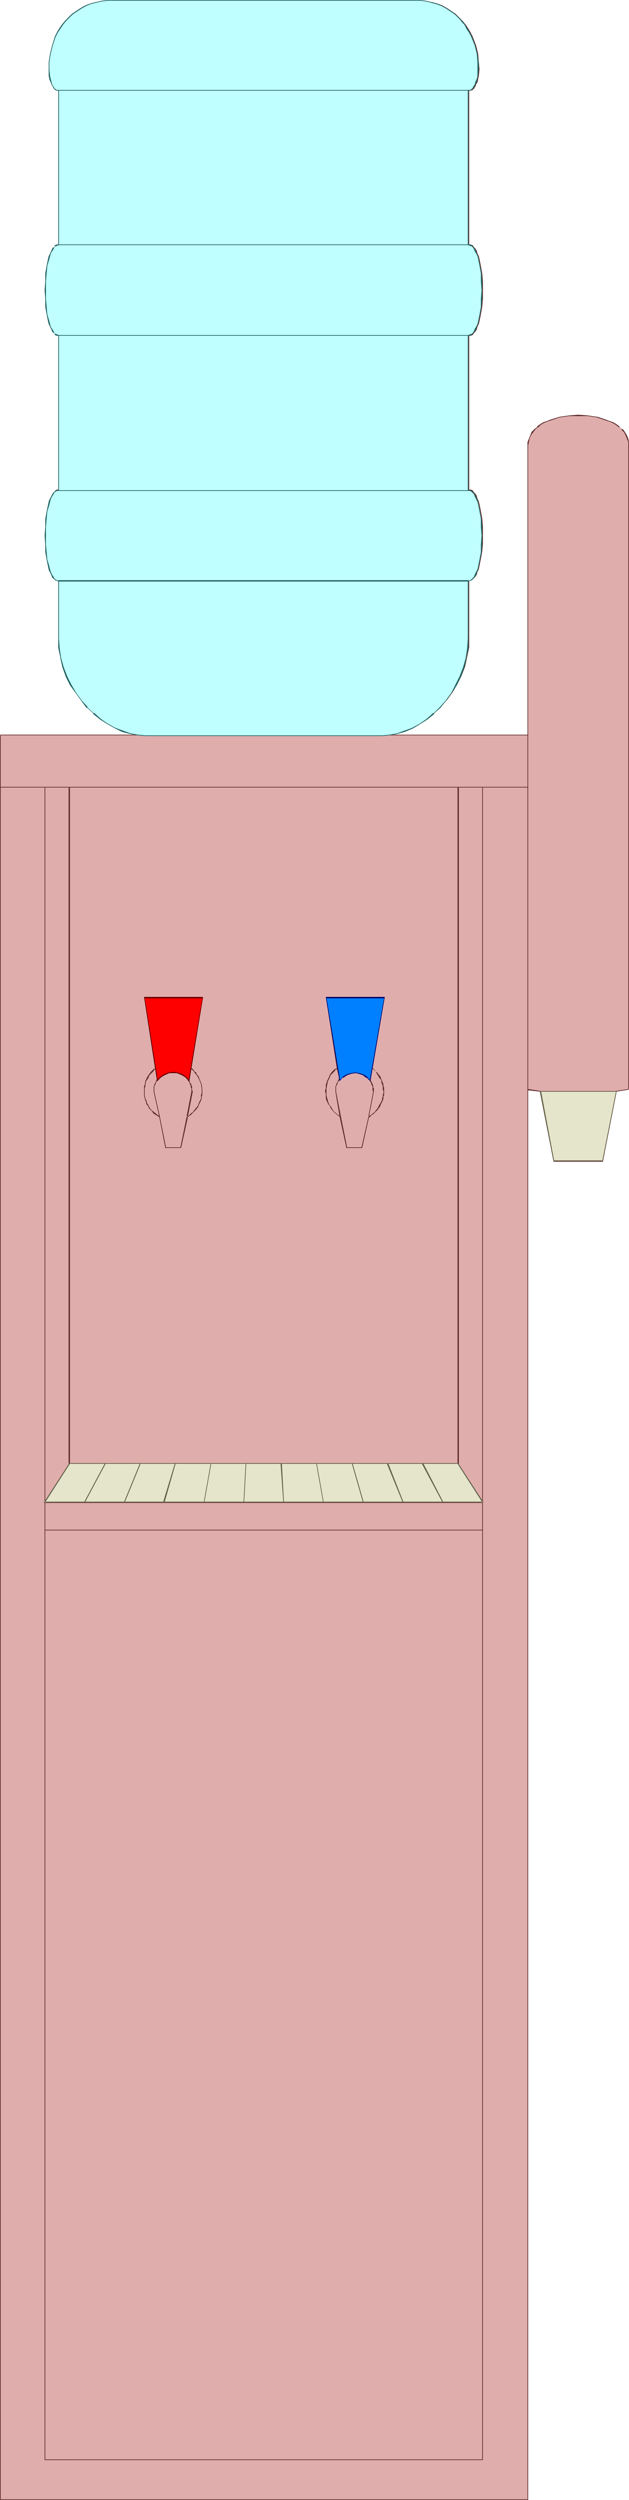 <?xml version="1.0" encoding="UTF-8" standalone="no"?>
<svg
   version="1.0"
   width="39.189mm"
   height="155.668mm"
   id="svg73"
   sodipodi:docname="Water Cooler 4.wmf"
   xmlns:inkscape="http://www.inkscape.org/namespaces/inkscape"
   xmlns:sodipodi="http://sodipodi.sourceforge.net/DTD/sodipodi-0.dtd"
   xmlns="http://www.w3.org/2000/svg"
   xmlns:svg="http://www.w3.org/2000/svg">
  <sodipodi:namedview
     id="namedview73"
     pagecolor="#ffffff"
     bordercolor="#000000"
     borderopacity="0.25"
     inkscape:showpageshadow="2"
     inkscape:pageopacity="0.0"
     inkscape:pagecheckerboard="0"
     inkscape:deskcolor="#d1d1d1"
     inkscape:document-units="mm" />
  <defs
     id="defs1">
    <pattern
       id="WMFhbasepattern"
       patternUnits="userSpaceOnUse"
       width="6"
       height="6"
       x="0"
       y="0" />
  </defs>
  <path
     style="fill:#e0adad;fill-opacity:1;fill-rule:evenodd;stroke:none"
     d="M 0,588.192 V 172.903 h 34.243 -1.777 l -1.777,-0.485 -1.777,-0.485 -1.777,-0.808 -1.777,-0.97 -1.777,-1.131 -1.615,-1.293 -1.454,-1.454 -1.454,-1.616 -1.292,-1.778 -1.131,-1.939 -0.969,-1.939 -0.808,-2.101 -0.646,-2.262 -0.323,-2.262 -0.162,-2.262 v -13.574 h -0.323 l -0.323,-0.162 -0.323,-0.323 -0.323,-0.485 -0.162,-0.485 -0.323,-0.485 -0.485,-1.454 -0.323,-1.616 -0.162,-1.778 -0.162,-1.778 v -2.101 -1.939 l 0.162,-1.939 0.162,-1.778 0.323,-1.616 0.485,-1.293 0.323,-0.646 0.162,-0.485 0.323,-0.323 0.323,-0.323 0.323,-0.162 h 0.323 V 78.856 H 13.406 L 13.083,78.695 12.76,78.372 12.437,78.049 12.276,77.564 11.953,76.917 11.791,76.271 11.468,75.625 11.145,74.009 10.983,72.231 10.822,70.292 v -1.939 -2.101 l 0.162,-1.939 0.162,-1.778 0.323,-1.616 0.323,-0.646 0.162,-0.646 0.323,-0.646 0.162,-0.485 0.323,-0.323 0.323,-0.323 0.323,-0.162 h 0.323 V 21.33 L 13.406,21.168 13.083,21.007 12.76,20.684 12.599,20.36 12.276,19.876 12.114,19.229 11.953,18.583 11.791,17.937 11.63,16.321 V 14.543 L 11.953,12.604 12.437,10.665 13.083,8.564 13.568,7.595 14.214,6.787 14.86,5.817 15.506,5.009 16.314,4.201 17.121,3.393 18.09,2.585 19.06,1.939 20.19,1.454 21.321,0.97 22.613,0.485 24.067,0.162 25.52,0 h 1.615 69.939 1.615 l 1.454,0.162 1.454,0.323 1.292,0.485 1.292,0.485 1.131,0.485 0.969,0.646 0.808,0.808 0.969,0.808 0.808,0.808 0.646,0.808 0.646,0.97 0.485,0.808 0.485,0.97 0.808,2.101 0.485,1.939 0.323,1.939 v 1.778 l -0.162,1.616 -0.162,0.646 -0.162,0.646 -0.162,0.646 -0.323,0.485 -0.323,0.323 -0.323,0.323 -0.323,0.162 -0.323,0.162 v 36.358 h 0.323 l 0.323,0.162 0.323,0.323 0.323,0.323 0.323,0.485 0.323,0.646 0.162,0.646 0.162,0.646 0.485,1.616 0.162,1.778 0.162,1.939 v 2.101 1.939 l -0.162,1.939 -0.162,1.778 -0.485,1.616 -0.162,0.646 -0.162,0.646 -0.323,0.646 -0.323,0.485 -0.323,0.323 -0.323,0.323 -0.323,0.162 h -0.323 v 36.52 h 0.323 l 0.323,0.162 0.323,0.323 0.323,0.323 0.323,0.485 0.323,0.646 0.162,0.646 0.162,0.646 0.485,1.616 0.162,1.778 0.162,1.939 v 1.939 2.101 l -0.162,1.778 -0.162,1.778 -0.485,1.616 -0.162,0.808 -0.162,0.646 -0.323,0.485 -0.323,0.485 -0.323,0.485 -0.323,0.323 -0.323,0.162 h -0.323 v 13.574 l -0.162,2.262 -0.323,2.262 -0.646,2.262 -0.808,2.101 -0.969,1.939 -1.131,1.939 -1.292,1.778 -1.454,1.616 -1.454,1.454 -1.615,1.293 -1.777,1.131 -1.777,0.97 -1.777,0.808 -1.777,0.485 -1.777,0.485 h -1.777 34.404 v -68.03 -0.808 l 0.162,-0.808 0.323,-0.808 0.485,-0.646 0.485,-0.646 0.646,-0.646 0.808,-0.485 0.808,-0.485 0.808,-0.485 0.969,-0.323 1.938,-0.485 2.261,-0.323 2.1,-0.162 2.261,0.162 2.1,0.323 2.1,0.485 0.808,0.323 0.969,0.485 0.808,0.485 0.646,0.485 0.646,0.646 0.485,0.646 0.485,0.646 0.323,0.808 0.162,0.808 0.162,0.808 V 256.445 l -3.069,0.485 -3.23,16.482 H 130.51 l -3.23,-16.482 -2.907,-0.485 v 331.747 z"
     id="path1" />
  <path
     style="fill:#602d2d;fill-opacity:1;fill-rule:evenodd;stroke:none"
     d="M 0,588.192 H 0.162 V 172.903 L 0,173.064 h 34.243 v -0.162 l -1.777,-0.162 -1.777,-0.323 v 0 l -1.777,-0.646 -1.777,-0.808 -1.777,-0.97 -1.615,-1.131 -1.615,-1.293 v 0 l -1.615,-1.293 h 0.162 l -1.454,-1.778 -1.292,-1.778 -1.131,-1.778 -0.969,-2.101 -0.808,-2.101 -0.646,-2.101 v 0 l -0.323,-2.262 -0.162,-2.262 v -13.574 l -0.485,-0.162 v 0 l -0.323,-0.162 v 0 l -0.323,-0.323 h 0.162 l -0.323,-0.323 -0.323,-0.485 -0.162,-0.646 -0.485,-1.293 v 0 l -0.323,-1.616 -0.162,-1.778 -0.162,-1.778 -0.162,-2.101 0.162,-1.939 0.162,-1.939 0.162,-1.778 0.323,-1.616 v 0.162 l 0.485,-1.454 0.162,-0.485 0.323,-0.485 0.323,-0.485 h -0.162 l 0.323,-0.323 v 0.162 l 0.323,-0.162 v 0 l 0.485,-0.162 V 78.856 l -0.485,-0.162 v 0 l -0.323,-0.162 v 0.162 l -0.323,-0.323 h 0.162 l -0.323,-0.485 -0.323,-0.485 -0.162,-0.485 -0.323,-0.646 -0.162,-0.646 v 0 l -0.323,-1.616 -0.162,-1.778 -0.162,-1.939 -0.162,-1.939 0.162,-2.101 0.162,-1.939 0.162,-1.778 0.323,-1.616 v 0 l 0.162,-0.646 0.323,-0.646 0.162,-0.485 0.323,-0.485 0.323,-0.485 h -0.162 l 0.323,-0.323 v 0.162 l 0.323,-0.162 v 0 l 0.485,-0.162 V 21.168 h -0.485 v 0 l -0.323,-0.162 v 0 l -0.323,-0.323 h 0.162 l -0.323,-0.323 -0.162,-0.485 -0.323,-0.646 v 0 l -0.162,-0.646 -0.162,-0.646 v -1.616 -1.778 l 0.323,-1.939 0.485,-1.939 v 0 l 0.646,-1.939 0.485,-0.97 0.485,-0.97 0.646,-0.97 0.808,-0.808 h -0.162 l 0.808,-0.808 0.808,-0.808 v 0 L 18.09,2.747 19.221,2.101 20.19,1.454 21.482,0.97 22.775,0.646 h -0.162 l 1.454,-0.323 1.454,-0.162 h 1.615 69.939 1.615 l 1.454,0.162 1.454,0.323 v 0 l 1.292,0.323 1.131,0.485 1.131,0.646 1.131,0.646 0.808,0.646 v 0 l 0.808,0.808 0.808,0.808 v 0 l 0.646,0.808 0.646,0.97 0.646,0.97 0.485,0.97 0.646,1.939 v 0 l 0.485,1.939 0.323,1.939 v 1.778 1.616 l -0.162,0.646 v 0 l -0.323,0.646 -0.162,0.646 -0.323,0.485 -0.162,0.323 v 0 l -0.323,0.323 v 0 l -0.323,0.162 v 0 h -0.485 v 36.52 l 0.485,0.162 v 0 l 0.323,0.162 V 57.85 l 0.323,0.323 v 0 l 0.323,0.485 0.162,0.485 0.323,0.485 0.323,0.646 v 0 l 0.162,0.646 0.323,1.616 0.323,1.778 v 1.939 l 0.162,2.101 -0.162,1.939 v 1.939 l -0.323,1.778 -0.323,1.616 -0.162,0.646 v 0 l -0.323,0.646 -0.323,0.485 -0.162,0.485 -0.323,0.485 v 0 l -0.323,0.323 v -0.162 l -0.323,0.162 v 0 l -0.485,0.162 v 36.52 l 0.485,0.162 v 0 l 0.323,0.162 v -0.162 l 0.323,0.323 v 0 l 0.323,0.485 0.162,0.485 0.323,0.485 0.323,0.646 v 0 l 0.162,0.646 0.323,1.616 0.323,1.778 v 1.939 l 0.162,1.939 -0.162,2.101 v 1.778 l -0.323,1.778 -0.323,1.616 -0.162,0.808 v -0.162 l -0.323,0.646 -0.323,0.646 -0.162,0.485 -0.323,0.323 v 0 l -0.323,0.323 v 0 l -0.323,0.162 v 0 l -0.485,0.162 v 13.574 l -0.162,2.262 -0.323,2.262 v 0 l -0.646,2.101 -0.808,2.101 -0.969,2.101 -1.131,1.778 -1.292,1.778 -1.292,1.778 v 0 l -1.615,1.293 v 0 l -1.615,1.293 -1.615,1.131 -1.777,0.97 -1.777,0.808 -1.777,0.646 v 0 l -1.777,0.323 -1.777,0.162 v 0.162 h 34.404 v -68.191 l 0.162,-0.808 v 0 l 0.162,-0.808 0.323,-0.808 0.485,-0.646 0.485,-0.646 v 0 l 0.646,-0.646 v 0.162 l 0.646,-0.646 -0.162,-0.162 -0.646,0.485 v 0.162 l -0.646,0.485 v 0 l -0.646,0.646 -0.323,0.808 -0.323,0.808 -0.323,0.808 v 0.808 68.03 h 0.162 -34.404 v 0.162 l 1.777,-0.162 1.777,-0.323 v 0 l 1.938,-0.485 1.777,-0.808 1.777,-0.97 1.615,-1.131 1.615,-1.454 v 0 l 1.615,-1.454 v 0 l 1.454,-1.616 1.292,-1.778 1.131,-1.939 0.969,-1.939 0.808,-2.101 0.485,-2.262 v 0 l 0.485,-2.262 v -2.262 -13.574 0.162 l 0.323,-0.162 0.485,-0.162 0.323,-0.323 v 0 l 0.323,-0.323 0.323,-0.485 0.162,-0.646 0.323,-0.646 v 0 l 0.162,-0.808 0.323,-1.616 0.323,-1.778 0.162,-1.778 v -2.101 -1.939 l -0.162,-1.939 -0.323,-1.778 -0.323,-1.616 -0.162,-0.646 v 0 l -0.323,-0.646 -0.162,-0.646 -0.323,-0.485 -0.323,-0.323 v 0 l -0.323,-0.485 -0.485,-0.162 h -0.323 v 0.162 -36.52 0.162 h 0.323 l 0.485,-0.162 0.323,-0.485 v 0 l 0.323,-0.323 0.323,-0.485 0.162,-0.646 0.323,-0.646 v 0 l 0.162,-0.646 0.323,-1.616 0.323,-1.778 0.162,-1.939 v -1.939 -2.101 l -0.162,-1.939 -0.323,-1.778 -0.323,-1.616 -0.162,-0.646 v 0 l -0.323,-0.646 -0.162,-0.646 -0.323,-0.485 -0.323,-0.323 v 0 l -0.323,-0.485 -0.485,-0.162 h -0.323 v 0.162 -36.358 0 h 0.323 l 0.485,-0.162 0.323,-0.323 v 0 l 0.323,-0.485 0.162,-0.485 0.323,-0.485 0.162,-0.646 v -0.162 l 0.162,-0.646 0.162,-1.616 -0.162,-1.778 -0.162,-1.939 -0.485,-1.939 v 0 L 111.289,8.564 110.804,7.595 110.32,6.787 109.673,5.817 108.866,4.848 v 0 l -0.808,-0.808 -0.808,-0.808 v 0 L 106.281,2.585 105.312,1.939 104.182,1.293 102.89,0.808 101.597,0.485 v 0 L 100.144,0.162 98.69,0 h -1.615 -69.939 -1.615 l -1.454,0.162 -1.454,0.323 v 0 L 21.321,0.808 20.19,1.293 19.06,1.939 18.09,2.585 17.121,3.232 v 0 l -0.969,0.808 -0.646,0.808 h -0.162 l -0.646,0.97 -0.646,0.97 -0.485,0.808 -0.485,0.97 -0.808,2.101 v 0 l -0.485,1.939 -0.162,1.939 -0.162,1.778 0.162,1.616 0.162,0.646 0.162,0.646 v 0.162 l 0.162,0.485 0.323,0.485 0.323,0.485 v 0 l 0.323,0.323 0.323,0.162 h 0.323 v 0 36.358 -0.162 h -0.323 l -0.323,0.162 -0.323,0.485 v 0 l -0.323,0.323 -0.323,0.485 -0.323,0.646 -0.162,0.646 -0.162,0.646 v 0 l -0.323,1.616 -0.323,1.778 -0.162,1.939 v 2.101 1.939 l 0.162,1.939 0.323,1.778 0.323,1.616 v 0 l 0.162,0.646 0.162,0.646 0.323,0.646 0.323,0.485 0.323,0.323 v 0 l 0.323,0.485 0.323,0.162 h 0.323 v -0.162 36.52 -0.162 h -0.323 l -0.323,0.162 -0.323,0.485 v 0 l -0.323,0.323 -0.323,0.485 -0.323,0.646 -0.323,1.293 v 0 l -0.323,1.616 -0.323,1.778 -0.162,1.939 v 1.939 2.101 l 0.162,1.778 0.323,1.778 0.323,1.616 v 0.162 l 0.323,1.293 0.323,0.646 0.323,0.485 0.323,0.323 v 0 l 0.323,0.323 0.323,0.162 0.323,0.162 v -0.162 13.574 2.262 l 0.485,2.262 v 0 l 0.485,2.262 0.808,2.101 0.969,1.939 1.292,1.939 1.292,1.778 1.292,1.616 h 0.162 l 1.454,1.454 v 0 l 1.615,1.454 1.777,1.131 1.777,0.97 1.615,0.808 1.938,0.485 v 0 l 1.777,0.323 1.777,0.162 V 172.903 H 0 v 415.451 z"
     id="path2" />
  <path
     style="fill:#602d2d;fill-opacity:1;fill-rule:evenodd;stroke:none"
     d="m 127.279,100.025 0.808,-0.485 0.808,-0.323 0.969,-0.323 1.938,-0.646 v 0 l 2.261,-0.323 h 2.1 2.261 l 2.1,0.323 v 0 l 1.938,0.646 0.969,0.323 0.808,0.323 0.808,0.485 0.808,0.646 v -0.162 l 0.646,0.646 h -0.162 l 0.646,0.646 0.323,0.646 0.323,0.808 0.323,0.808 v 0 0.808 151.572 l 0.162,-0.162 -3.069,0.485 -3.23,16.644 v -0.162 H 130.51 v 0.162 l -3.23,-16.644 -3.069,-0.485 V 588.192 H 124.372 0 v 0.162 h 124.372 v -331.908 0.162 l 2.907,0.323 h -0.162 l 3.23,16.482 h 11.63 l 3.23,-16.482 h -0.162 l 3.069,-0.485 v -151.572 -0.808 l -0.162,-0.808 -0.323,-0.808 -0.485,-0.808 -0.485,-0.646 h -0.162 l -0.646,-0.485 v -0.162 l -0.646,-0.485 -0.808,-0.485 -0.969,-0.323 -0.808,-0.323 -1.938,-0.646 h -0.162 l -2.1,-0.323 -2.261,-0.162 -2.1,0.162 -2.261,0.323 v 0 l -2.1,0.646 -0.808,0.323 -0.969,0.323 -0.808,0.485 z"
     id="path3" />
  <path
     style="fill:#602d2d;fill-opacity:1;fill-rule:evenodd;stroke:none"
     d="M 10.66,578.819 V 185.345 h -0.162 v 393.474 z"
     id="path4" />
  <path
     style="fill:#602d2d;fill-opacity:1;fill-rule:evenodd;stroke:none"
     d="m 0,185.345 h 124.372 v -0.162 H 0 Z"
     id="path5" />
  <path
     style="fill:#602d2d;fill-opacity:1;fill-rule:evenodd;stroke:none"
     d="m 124.21,172.903 v 83.543 h 0.162 v -83.543 z"
     id="path6" />
  <path
     style="fill:#602d2d;fill-opacity:1;fill-rule:evenodd;stroke:none"
     d="m 127.279,256.93 h 17.767 v -0.162 h -17.767 z"
     id="path7" />
  <path
     style="fill:#602d2d;fill-opacity:1;fill-rule:evenodd;stroke:none"
     d="m 113.55,185.345 v 393.474 h 0.162 -103.213 v 0.162 H 113.712 V 185.345 Z"
     id="path8" />
  <path
     style="fill:#602d2d;fill-opacity:1;fill-rule:evenodd;stroke:none"
     d="M 10.499,360.187 H 113.712 v -0.162 H 10.499 Z"
     id="path9" />
  <path
     style="fill:#602d2d;fill-opacity:1;fill-rule:evenodd;stroke:none"
     d="M 113.712,353.561 H 10.499 l 0.162,0.162 5.815,-9.211 h -0.162 91.583 -0.162 l 5.815,9.211 0.162,-0.162 -5.815,-9.211 H 16.314 l -5.976,9.372 h 103.374 z"
     id="path10" />
  <path
     style="fill:#602d2d;fill-opacity:1;fill-rule:evenodd;stroke:none"
     d="M 16.475,344.512 V 185.345 h -0.323 v 159.167 z"
     id="path11" />
  <path
     style="fill:#602d2d;fill-opacity:1;fill-rule:evenodd;stroke:none"
     d="m 107.735,185.345 v 159.167 h 0.323 V 185.345 Z"
     id="path12" />
  <path
     style="fill:#602d2d;fill-opacity:1;fill-rule:evenodd;stroke:none"
     d="m 20.029,353.723 4.846,-9.211 -0.162,-0.162 -4.846,9.211 z"
     id="path13" />
  <path
     style="fill:#602d2d;fill-opacity:1;fill-rule:evenodd;stroke:none"
     d="m 29.397,353.723 3.715,-9.211 -0.162,-0.162 -3.715,9.211 z"
     id="path14" />
  <path
     style="fill:#602d2d;fill-opacity:1;fill-rule:evenodd;stroke:none"
     d="m 38.927,353.723 2.423,-9.211 -0.162,-0.162 -2.584,9.211 z"
     id="path15" />
  <path
     style="fill:#602d2d;fill-opacity:1;fill-rule:evenodd;stroke:none"
     d="m 48.295,353.561 1.454,-9.049 h -0.162 l -1.454,9.049 z"
     id="path16" />
  <path
     style="fill:#602d2d;fill-opacity:1;fill-rule:evenodd;stroke:none"
     d="m 57.502,353.561 0.485,-9.049 h -0.162 l -0.485,9.049 z"
     id="path17" />
  <path
     style="fill:#602d2d;fill-opacity:1;fill-rule:evenodd;stroke:none"
     d="m 66.87,353.561 -0.485,-9.049 h -0.323 l 0.646,9.049 z"
     id="path18" />
  <path
     style="fill:#602d2d;fill-opacity:1;fill-rule:evenodd;stroke:none"
     d="m 76.238,353.561 -1.615,-9.049 h -0.162 l 1.615,9.049 z"
     id="path19" />
  <path
     style="fill:#602d2d;fill-opacity:1;fill-rule:evenodd;stroke:none"
     d="m 85.607,353.561 -2.584,-9.211 -0.162,0.162 2.584,9.211 z"
     id="path20" />
  <path
     style="fill:#602d2d;fill-opacity:1;fill-rule:evenodd;stroke:none"
     d="m 94.975,353.561 -3.553,-9.211 -0.323,0.162 3.715,9.211 z"
     id="path21" />
  <path
     style="fill:#602d2d;fill-opacity:1;fill-rule:evenodd;stroke:none"
     d="m 104.343,353.561 -4.684,-9.211 -0.323,0.162 4.846,9.211 z"
     id="path22" />
  <path
     style="fill:#602d2d;fill-opacity:1;fill-rule:evenodd;stroke:none"
     d="m 36.827,251.436 -2.746,-16.644 v 0.162 H 47.649 l -0.162,-0.162 -2.746,16.644 h 0.162 L 47.649,234.63 H 33.92 l 2.584,16.805 z"
     id="path23" />
  <path
     style="fill:#602d2d;fill-opacity:1;fill-rule:evenodd;stroke:none"
     d="m 44.742,251.436 0.323,0.162 0.323,0.323 0.323,0.323 0.162,0.323 0.323,0.323 0.323,0.485 0.162,0.323 0.162,0.323 0.162,0.323 0.162,0.485 0.162,0.323 0.162,1.293 v 0.323 0.485 l -0.162,0.485 v 0.323 0.485 l -0.162,0.323 -0.162,0.323 -0.162,0.323 -0.162,0.485 -0.162,0.323 -0.646,0.808 -0.162,0.162 -0.323,0.485 -0.323,0.162 -0.323,0.323 -0.323,0.323 -0.323,0.323 v 0 0.162 0 l 0.323,-0.323 0.485,-0.323 0.323,-0.323 0.323,-0.323 0.323,-0.323 0.323,-0.323 0.485,-0.646 0.162,-0.485 0.162,-0.323 0.162,-0.323 0.162,-0.323 0.162,-0.485 v -0.485 L 47.649,257.738 v -0.485 -0.485 -0.323 l -0.162,-1.293 -0.162,-0.323 -0.162,-0.485 -0.162,-0.323 -0.162,-0.485 -0.162,-0.323 -0.323,-0.323 -0.162,-0.485 -0.323,-0.162 -0.323,-0.485 -0.323,-0.323 -0.323,-0.162 z"
     id="path24" />
  <path
     style="fill:#602d2d;fill-opacity:1;fill-rule:evenodd;stroke:none"
     d="m 43.934,262.909 -1.454,7.11 v 0 h -3.553 0.162 l -1.454,-7.272 h -0.162 l 1.454,7.433 h 3.715 l 1.615,-7.272 z"
     id="path25" />
  <path
     style="fill:#602d2d;fill-opacity:1;fill-rule:evenodd;stroke:none"
     d="m 37.635,262.747 -0.485,-0.323 -0.808,-0.646 -0.646,-0.485 -0.485,-0.646 -0.162,-0.323 -0.162,-0.323 -0.323,-0.485 v -0.323 l -0.162,-0.323 -0.162,-0.323 -0.162,-0.808 v -0.808 -0.323 -0.485 l 0.162,-0.485 v -0.323 l 0.162,-0.808 0.162,-0.323 0.323,-0.323 0.162,-0.485 0.162,-0.323 0.646,-0.646 0.323,-0.323 0.162,-0.323 0.485,-0.162 -0.162,-0.162 -0.485,0.162 -0.323,0.323 -0.323,0.323 -0.485,0.646 -0.323,0.485 -0.162,0.323 -0.162,0.323 -0.162,0.323 -0.162,0.97 -0.162,0.323 v 0.485 0.485 0.323 0.808 l 0.162,0.808 0.162,0.485 0.162,0.323 v 0.323 l 0.162,0.323 0.323,0.323 0.162,0.485 0.646,0.646 0.485,0.646 0.808,0.485 0.485,0.323 z"
     id="path26" />
  <path
     style="fill:#602d2d;fill-opacity:1;fill-rule:evenodd;stroke:none"
     d="m 36.342,256.93 v -0.808 -0.162 -0.323 l 0.162,-0.162 v -0.162 l 0.162,-0.162 v -0.323 l 0.162,-0.162 0.162,-0.323 0.162,-0.162 0.162,-0.162 v -0.162 l 0.162,-0.162 0.162,-0.162 0.162,-0.162 h 0.162 l 0.162,-0.162 0.485,-0.162 0.162,-0.162 h 0.162 l 0.162,-0.162 h 0.323 l 0.162,-0.162 h 0.162 0.162 0.808 v -0.323 h -0.808 l -0.162,0.162 h -0.323 -0.162 l -0.162,0.162 H 38.927 l -0.323,0.162 h -0.162 l -0.485,0.323 h -0.162 v 0.162 l -0.323,0.162 v 0.162 l -0.162,0.162 -0.323,0.162 v 0.162 l -0.162,0.162 -0.162,0.485 -0.162,0.162 v 0.162 l -0.162,0.162 v 0.323 l -0.162,0.162 v 0.323 0.162 0.808 z"
     id="path27" />
  <path
     style="fill:#602d2d;fill-opacity:1;fill-rule:evenodd;stroke:none"
     d="m 40.704,252.567 h 0.646 0.162 0.162 l 0.162,0.162 h 0.323 l 0.162,0.162 h 0.162 l 0.323,0.162 h 0.162 l 0.162,0.162 0.323,0.162 0.162,0.162 0.323,0.323 0.162,0.162 0.162,0.323 0.323,0.323 v 0.162 l 0.162,0.323 v 0.162 l 0.162,0.162 v 0.162 0.323 l 0.162,0.162 v 0.485 0.323 0 h 0.323 v -0.162 L 45.226,256.607 v -0.485 -0.162 -0.323 l -0.162,-0.162 v -0.323 l -0.162,-0.162 -0.162,-0.162 v -0.162 l -0.162,-0.485 -0.323,-0.323 -0.162,-0.162 -0.323,-0.323 -0.162,-0.162 -0.323,-0.162 -0.323,-0.162 -0.162,-0.162 h -0.162 l -0.162,-0.162 h -0.162 l -0.323,-0.162 h -0.323 -0.162 l -0.162,-0.162 h -0.646 z"
     id="path28" />
  <path
     style="fill:#602d2d;fill-opacity:1;fill-rule:evenodd;stroke:none"
     d="m 45.065,256.93 -1.131,5.817 h 0.323 l 1.131,-5.817 z"
     id="path29" />
  <path
     style="fill:#602d2d;fill-opacity:1;fill-rule:evenodd;stroke:none"
     d="m 37.635,262.747 -1.292,-5.817 h -0.162 l 1.292,5.817 z"
     id="path30" />
  <path
     style="fill:#602d2d;fill-opacity:1;fill-rule:evenodd;stroke:none"
     d="m 37.312,254.183 -0.485,-2.747 H 36.504 l 0.646,2.747 z"
     id="path31" />
  <path
     style="fill:#602d2d;fill-opacity:1;fill-rule:evenodd;stroke:none"
     d="m 44.419,254.183 0.485,-2.747 h -0.162 l -0.485,2.747 z"
     id="path32" />
  <path
     style="fill:#602d2d;fill-opacity:1;fill-rule:evenodd;stroke:none"
     d="m 79.469,251.436 -2.584,-16.644 -0.162,0.162 h 13.729 l -0.162,-0.162 -2.907,16.644 h 0.323 L 90.452,234.63 H 76.723 l 2.584,16.805 z"
     id="path33" />
  <path
     style="fill:#602d2d;fill-opacity:1;fill-rule:evenodd;stroke:none"
     d="m 87.545,251.436 0.323,0.162 0.323,0.323 0.323,0.323 0.162,0.323 0.162,0.323 0.323,0.485 0.162,0.323 0.323,0.323 0.162,0.323 v 0.485 l 0.162,0.323 0.162,0.485 v 0.323 0.485 l 0.162,0.323 v 0.485 l -0.162,0.485 v 0.323 l -0.162,0.485 v 0.323 l -0.323,0.646 -0.323,0.485 -0.162,0.323 -0.162,0.323 -0.323,0.485 -0.162,0.162 -0.323,0.485 -0.323,0.162 -0.323,0.323 -0.485,0.323 -0.323,0.323 v 0 l 0.162,0.162 v 0 l 0.323,-0.323 0.323,-0.323 0.485,-0.323 0.323,-0.323 0.323,-0.323 0.323,-0.323 0.162,-0.323 0.323,-0.323 0.162,-0.485 0.162,-0.323 0.323,-0.646 0.162,-0.485 v -0.485 l 0.162,-0.323 v -0.485 -0.485 -0.323 -0.485 l -0.162,-0.323 v -0.485 l -0.162,-0.323 -0.162,-0.485 -0.162,-0.323 -0.162,-0.485 -0.162,-0.323 -0.323,-0.323 -0.323,-0.485 -0.323,-0.162 -0.323,-0.485 -0.323,-0.323 -0.323,-0.162 z"
     id="path34" />
  <path
     style="fill:#602d2d;fill-opacity:1;fill-rule:evenodd;stroke:none"
     d="m 86.737,262.909 -1.615,7.11 h 0.162 -3.553 v 0 l -1.454,-7.272 h -0.323 l 1.615,7.433 h 3.715 l 1.615,-7.272 z"
     id="path35" />
  <path
     style="fill:#602d2d;fill-opacity:1;fill-rule:evenodd;stroke:none"
     d="m 80.115,262.747 -0.485,-0.323 -0.969,-0.808 -0.646,-0.97 -0.162,-0.323 -0.323,-0.323 -0.162,-0.485 -0.162,-0.323 v -0.323 l -0.162,-0.323 -0.162,-0.808 v -0.323 -0.485 -0.323 -0.485 l 0.162,-0.808 0.162,-0.808 0.162,-0.323 0.162,-0.323 0.323,-0.808 0.646,-0.646 0.323,-0.323 0.162,-0.323 0.485,-0.162 -0.162,-0.162 -0.485,0.162 -0.323,0.323 -0.323,0.323 -0.485,0.646 -0.323,0.808 -0.162,0.323 -0.162,0.323 -0.323,0.97 v 0.808 l -0.162,0.485 v 0.323 l 0.162,0.485 v 0.323 0.808 l 0.162,0.485 0.162,0.323 0.162,0.323 0.162,0.323 0.323,0.323 0.162,0.485 0.808,0.97 0.969,0.808 0.485,0.323 z"
     id="path36" />
  <path
     style="fill:#602d2d;fill-opacity:1;fill-rule:evenodd;stroke:none"
     d="m 80.276,262.747 -1.131,-5.817 h -0.162 l 0.969,5.817 z"
     id="path37" />
  <path
     style="fill:#602d2d;fill-opacity:1;fill-rule:evenodd;stroke:none"
     d="m 79.146,256.93 v -0.808 -0.162 -0.323 l 0.162,-0.162 v -0.162 l 0.162,-0.162 v -0.323 l 0.162,-0.162 0.162,-0.323 0.162,-0.162 0.162,-0.162 v -0.162 l 0.162,-0.162 0.162,-0.162 0.162,-0.162 h 0.162 l 0.162,-0.162 0.485,-0.162 0.162,-0.162 h 0.162 l 0.162,-0.162 h 0.323 l 0.162,-0.162 h 0.162 0.162 0.808 v -0.323 h -0.808 l -0.162,0.162 h -0.323 -0.162 l -0.162,0.162 h -0.162 l -0.323,0.162 h -0.162 l -0.485,0.323 h -0.162 v 0.162 l -0.323,0.162 v 0.162 l -0.162,0.162 -0.323,0.162 v 0.162 l -0.162,0.162 -0.162,0.485 -0.162,0.162 v 0.162 l -0.162,0.162 v 0.323 l -0.162,0.162 v 0.323 0.162 0.808 z"
     id="path38" />
  <path
     style="fill:#602d2d;fill-opacity:1;fill-rule:evenodd;stroke:none"
     d="m 83.507,252.567 h 0.646 0.162 0.162 l 0.162,0.162 h 0.323 l 0.162,0.162 h 0.162 l 0.162,0.162 h 0.162 l 0.323,0.162 0.323,0.162 0.162,0.162 0.162,0.323 0.162,0.162 0.323,0.323 0.162,0.323 0.162,0.162 v 0.323 l 0.162,0.162 v 0.162 l 0.162,0.162 v 0.323 0.162 0.485 l 0.162,0.323 v 0 h 0.162 v -0.162 -0.162 -0.485 l -0.162,-0.162 v -0.323 -0.162 l -0.162,-0.323 v -0.162 l -0.162,-0.162 v -0.162 l -0.323,-0.485 -0.162,-0.323 -0.162,-0.162 -0.323,-0.323 -0.323,-0.162 -0.323,-0.162 -0.162,-0.162 -0.162,-0.162 h -0.162 l -0.162,-0.162 h -0.162 l -0.323,-0.162 h -0.162 -0.323 l -0.162,-0.162 h -0.646 z"
     id="path39" />
  <path
     style="fill:#602d2d;fill-opacity:1;fill-rule:evenodd;stroke:none"
     d="m 87.868,256.93 -1.131,5.817 h 0.162 l 1.131,-5.817 z"
     id="path40" />
  <path
     style="fill:#602d2d;fill-opacity:1;fill-rule:evenodd;stroke:none"
     d="m 79.307,251.436 0.646,2.747 h 0.162 l -0.646,-2.747 z"
     id="path41" />
  <path
     style="fill:#602d2d;fill-opacity:1;fill-rule:evenodd;stroke:none"
     d="m 87.383,251.436 -0.323,2.747 h 0.162 l 0.485,-2.747 z"
     id="path42" />
  <path
     style="fill:#602d2d;fill-opacity:1;fill-rule:evenodd;stroke:none"
     d="M 34.243,173.064 H 89.968 V 172.903 H 34.243 Z"
     id="path43" />
  <path
     style="fill:#602d2d;fill-opacity:1;fill-rule:evenodd;stroke:none"
     d="M 110.481,136.383 H 13.729 v 0.323 h 96.752 z"
     id="path44" />
  <path
     style="fill:#602d2d;fill-opacity:1;fill-rule:evenodd;stroke:none"
     d="m 13.729,115.376 h 96.752 v -0.162 H 13.729 Z"
     id="path45" />
  <path
     style="fill:#602d2d;fill-opacity:1;fill-rule:evenodd;stroke:none"
     d="M 110.481,78.856 H 13.729 v 0.162 h 96.752 z"
     id="path46" />
  <path
     style="fill:#602d2d;fill-opacity:1;fill-rule:evenodd;stroke:none"
     d="M 13.729,57.688 H 110.481 V 57.526 H 13.729 Z"
     id="path47" />
  <path
     style="fill:#602d2d;fill-opacity:1;fill-rule:evenodd;stroke:none"
     d="M 110.481,21.168 H 13.729 v 0.162 h 96.752 z"
     id="path48" />
  <path
     style="fill:#bfffff;fill-opacity:1;fill-rule:evenodd;stroke:none"
     d="m 34.243,173.064 h -1.777 l -1.777,-0.485 -1.777,-0.485 -1.777,-0.808 -1.777,-0.97 -1.777,-1.131 -1.615,-1.293 -1.454,-1.454 -1.454,-1.616 -1.292,-1.778 -1.131,-1.939 -0.969,-1.939 -0.808,-2.101 -0.646,-2.262 -0.323,-2.262 -0.162,-2.262 v -13.574 h -0.323 l -0.323,-0.162 -0.323,-0.323 -0.323,-0.485 -0.323,-0.485 -0.162,-0.485 -0.323,-0.646 -0.162,-0.808 -0.323,-1.616 -0.323,-1.778 -0.162,-1.778 v -2.101 -1.939 l 0.162,-1.939 0.323,-1.778 0.323,-1.616 0.162,-0.646 0.323,-0.646 0.162,-0.646 0.323,-0.485 0.323,-0.323 0.323,-0.323 0.323,-0.162 0.323,-0.162 V 78.856 H 13.406 L 13.083,78.695 12.76,78.372 12.437,78.049 12.114,77.564 11.953,76.917 11.63,76.271 11.468,75.625 11.145,74.009 10.822,72.231 10.66,70.292 v -1.939 -2.101 l 0.162,-1.939 0.323,-1.778 0.323,-1.616 0.162,-0.646 0.323,-0.646 0.162,-0.646 0.323,-0.485 0.323,-0.323 0.323,-0.323 0.323,-0.162 h 0.323 V 21.33 l -0.323,-0.162 -0.323,-0.162 -0.323,-0.323 -0.323,-0.323 -0.162,-0.485 -0.323,-0.646 -0.162,-0.646 -0.162,-0.646 -0.162,-1.616 0.162,-1.778 0.162,-1.939 0.485,-1.939 0.808,-2.101 0.485,-0.97 0.485,-0.808 0.646,-0.97 0.646,-0.808 0.808,-0.808 0.969,-0.808 0.808,-0.808 L 19.06,1.939 20.029,1.454 21.321,0.97 22.613,0.485 24.067,0.162 25.52,0 h 1.615 69.939 1.615 l 1.454,0.162 1.454,0.323 1.292,0.485 1.131,0.485 1.131,0.485 0.969,0.646 0.969,0.808 0.808,0.808 0.808,0.808 0.646,0.808 0.646,0.97 0.646,0.808 0.485,0.97 0.646,2.101 0.485,1.939 0.323,1.939 v 1.778 l -0.162,1.616 -0.162,0.646 -0.162,0.646 -0.162,0.646 -0.323,0.485 -0.323,0.323 -0.323,0.323 -0.323,0.162 -0.323,0.162 v 36.358 h 0.323 l 0.323,0.162 0.323,0.323 0.323,0.323 0.323,0.485 0.323,0.646 0.162,0.646 0.162,0.646 0.485,1.616 0.162,1.778 0.162,1.939 v 2.101 1.939 l -0.162,1.939 -0.162,1.778 -0.485,1.616 -0.162,0.646 -0.162,0.646 -0.323,0.646 -0.323,0.485 -0.323,0.323 -0.323,0.323 -0.323,0.162 h -0.323 v 36.52 l 0.323,0.162 0.323,0.162 0.323,0.323 0.323,0.323 0.323,0.485 0.323,0.646 0.162,0.646 0.162,0.646 0.485,1.616 0.162,1.778 0.162,1.939 v 1.939 2.101 l -0.162,1.778 -0.162,1.778 -0.485,1.616 -0.162,0.808 -0.162,0.646 -0.323,0.485 -0.323,0.485 -0.323,0.485 -0.323,0.323 -0.323,0.162 h -0.323 v 13.574 l -0.162,2.262 -0.323,2.262 -0.646,2.262 -0.808,2.101 -0.969,1.939 -1.131,1.939 -1.292,1.778 -1.292,1.616 -1.615,1.454 -1.615,1.293 -1.615,1.131 -1.777,0.97 -1.777,0.808 -1.777,0.485 -1.777,0.485 h -1.777 z"
     id="path49" />
  <path
     style="fill:#266666;fill-opacity:1;fill-rule:evenodd;stroke:none"
     d="m 34.243,173.064 -1.777,-0.162 -1.777,-0.323 v 0 l -1.777,-0.646 -1.777,-0.646 -1.777,-0.97 -1.615,-1.131 -1.615,-1.454 v 0.162 l -1.615,-1.454 h 0.162 l -1.454,-1.616 -1.292,-1.778 -1.131,-1.939 -0.969,-1.939 -0.808,-2.101 -0.646,-2.262 v 0 l -0.323,-2.262 -0.162,-2.262 v -13.574 l -0.485,-0.162 v 0 l -0.323,-0.162 v 0 l -0.323,-0.323 v 0 l -0.162,-0.323 -0.323,-0.485 -0.323,-0.646 -0.162,-0.646 v 0.162 l -0.162,-0.808 -0.485,-1.616 -0.162,-1.778 -0.162,-1.778 v -2.101 -1.939 l 0.162,-1.939 0.162,-1.778 0.485,-1.616 0.162,-0.646 v 0 l 0.162,-0.646 0.323,-0.646 0.323,-0.485 0.162,-0.323 v 0 l 0.323,-0.323 v 0 l 0.323,-0.162 v 0 h 0.485 V 78.856 l -0.485,-0.162 v 0 l -0.323,-0.162 v 0.162 l -0.323,-0.323 v 0 l -0.162,-0.485 -0.323,-0.485 -0.323,-0.485 -0.162,-0.646 v 0 L 11.63,75.625 11.145,74.009 10.983,72.231 10.822,70.292 v -1.939 -2.101 l 0.162,-1.939 0.162,-1.778 0.485,-1.616 0.162,-0.646 v 0 l 0.162,-0.646 0.323,-0.485 0.323,-0.485 0.162,-0.485 v 0 l 0.323,-0.323 v 0.162 l 0.323,-0.162 v 0 l 0.485,-0.162 V 21.168 h -0.485 v 0 l -0.323,-0.162 v 0 l -0.323,-0.323 v 0 l -0.162,-0.323 -0.323,-0.485 -0.162,-0.646 -0.162,-0.646 v 0 l -0.162,-0.646 -0.162,-1.616 v -1.778 l 0.323,-1.939 0.485,-1.939 v 0 L 13.083,8.726 13.568,7.756 14.214,6.787 14.86,5.817 15.506,5.009 v 0 l 0.808,-0.808 0.808,-0.808 v 0 L 18.09,2.747 19.06,2.101 20.19,1.454 21.321,0.97 22.613,0.646 v 0 l 1.454,-0.323 1.454,-0.162 h 1.615 69.939 1.615 l 1.454,0.162 1.454,0.323 h -0.162 l 1.292,0.323 1.292,0.485 1.131,0.646 0.969,0.646 0.969,0.646 v 0 l 0.808,0.808 0.808,0.808 h -0.162 l 0.808,0.808 0.485,0.97 0.646,0.97 0.485,0.97 0.808,1.939 v 0 l 0.485,1.939 0.162,1.939 v 1.778 1.616 l -0.162,0.646 v 0 l -0.323,0.646 -0.162,0.646 -0.323,0.485 -0.162,0.323 v 0 l -0.323,0.323 v 0 l -0.323,0.162 v 0 h -0.485 v 36.52 l 0.485,0.162 v 0 l 0.323,0.162 V 57.85 l 0.323,0.323 v 0 l 0.323,0.485 0.162,0.485 0.323,0.485 0.323,0.646 v 0 l 0.162,0.646 0.323,1.616 0.323,1.778 v 1.939 l 0.162,2.101 -0.162,1.939 v 1.939 l -0.323,1.778 -0.323,1.616 -0.162,0.646 v 0 l -0.323,0.646 -0.323,0.485 -0.162,0.485 -0.323,0.485 v 0 l -0.323,0.323 v -0.162 l -0.323,0.162 v 0 l -0.485,0.162 v 36.681 h 0.485 v 0 l 0.323,0.162 v 0 l 0.323,0.323 v 0 l 0.323,0.323 0.162,0.485 0.323,0.646 0.323,0.646 v 0 l 0.162,0.646 0.323,1.616 0.323,1.778 v 1.939 l 0.162,1.939 -0.162,2.101 v 1.778 l -0.323,1.778 -0.323,1.616 -0.162,0.808 v -0.162 l -0.323,0.646 -0.323,0.646 -0.162,0.485 -0.323,0.323 v 0 l -0.323,0.323 v 0 l -0.323,0.162 v 0 l -0.485,0.162 v 13.574 l -0.162,2.262 -0.323,2.262 v 0 l -0.646,2.262 -0.808,2.101 -0.969,1.939 -0.969,1.939 -1.292,1.778 -1.454,1.616 v 0 l -1.454,1.454 v -0.162 l -1.615,1.454 -1.615,1.131 -1.777,0.97 -1.777,0.646 -1.777,0.646 v 0 l -1.777,0.323 -1.777,0.162 H 34.243 v 0.162 h 55.725 l 1.777,-0.162 1.777,-0.323 v 0 l 1.777,-0.485 1.938,-0.808 1.615,-0.97 1.777,-1.131 1.615,-1.293 v -0.162 l 1.454,-1.293 v 0 l 1.454,-1.778 1.292,-1.778 1.131,-1.778 0.969,-1.939 0.808,-2.262 0.485,-2.101 v -0.162 l 0.485,-2.262 v -2.262 -13.574 0.162 l 0.323,-0.162 0.485,-0.162 0.323,-0.323 v 0 l 0.323,-0.323 0.323,-0.485 0.162,-0.646 0.323,-0.646 v 0 l 0.162,-0.808 0.323,-1.616 0.323,-1.778 0.162,-1.778 v -2.101 -1.939 l -0.162,-1.939 -0.323,-1.778 -0.323,-1.616 -0.162,-0.646 v -0.162 l -0.323,-0.646 -0.162,-0.485 -0.323,-0.485 -0.323,-0.485 v 0 l -0.323,-0.323 -0.485,-0.162 h -0.323 v 0 -36.52 0.162 h 0.323 l 0.485,-0.162 0.323,-0.485 v 0 l 0.323,-0.323 0.323,-0.485 0.162,-0.646 0.323,-0.646 v 0 l 0.162,-0.646 0.323,-1.616 0.323,-1.778 0.162,-1.939 v -1.939 -2.101 l -0.162,-1.939 -0.323,-1.778 -0.323,-1.616 -0.162,-0.646 v 0 l -0.323,-0.646 -0.162,-0.646 -0.323,-0.485 -0.323,-0.323 v 0 l -0.323,-0.485 -0.485,-0.162 h -0.323 v 0.162 -36.358 0 h 0.323 l 0.485,-0.162 0.323,-0.323 v 0 l 0.323,-0.485 0.162,-0.485 0.323,-0.485 0.162,-0.646 v -0.162 l 0.162,-0.646 0.162,-1.616 v -1.778 l -0.323,-1.939 -0.485,-1.939 v 0 L 111.127,8.564 110.643,7.595 110.158,6.787 109.512,5.817 108.866,4.848 h -0.162 l -0.646,-0.808 -0.969,-0.808 v 0 L 106.281,2.585 105.151,1.939 104.02,1.293 102.89,0.808 101.597,0.485 v 0 L 100.144,0.162 98.69,0 h -1.615 -69.939 -1.615 l -1.454,0.162 -1.454,0.323 v 0 L 21.321,0.808 20.029,1.293 18.898,1.939 17.929,2.585 16.96,3.232 v 0 l -0.808,0.808 -0.808,0.808 v 0 l -0.808,0.97 -0.646,0.97 -0.485,0.808 -0.485,0.97 -0.646,2.101 v 0 l -0.485,1.939 -0.323,1.939 v 1.778 1.616 l 0.162,0.646 v 0.162 l 0.323,0.646 0.162,0.485 0.323,0.485 0.162,0.485 h 0.162 l 0.162,0.323 0.485,0.162 h 0.323 v 0 36.358 -0.162 h -0.323 l -0.485,0.162 -0.162,0.485 h -0.162 l -0.323,0.323 -0.162,0.485 -0.323,0.646 -0.323,0.646 v 0 l -0.162,0.646 -0.323,1.616 -0.323,1.778 v 1.939 l -0.162,2.101 0.162,1.939 v 1.939 l 0.323,1.778 0.323,1.616 0.162,0.646 v 0 l 0.323,0.646 0.323,0.646 0.162,0.485 0.323,0.323 h 0.162 l 0.162,0.485 0.485,0.162 h 0.323 v -0.162 36.52 0 h -0.323 l -0.485,0.162 -0.162,0.323 h -0.162 l -0.323,0.485 -0.162,0.485 -0.323,0.485 -0.323,0.646 v 0.162 l -0.162,0.646 -0.323,1.616 -0.323,1.778 v 1.939 l -0.162,1.939 0.162,2.101 v 1.778 l 0.323,1.778 0.323,1.616 0.162,0.808 v 0 l 0.323,0.646 0.323,0.646 0.162,0.485 0.323,0.323 h 0.162 l 0.162,0.323 0.485,0.162 0.323,0.162 v -0.162 13.574 2.262 l 0.485,2.262 v 0.162 l 0.485,2.101 0.808,2.262 0.969,1.939 1.292,1.778 1.292,1.778 1.292,1.778 h 0.162 l 1.454,1.293 v 0.162 l 1.615,1.293 1.777,1.131 1.777,0.97 1.615,0.808 1.938,0.485 v 0 l 1.777,0.323 1.777,0.162 z"
     id="path50" />
  <path
     style="fill:#266666;fill-opacity:1;fill-rule:evenodd;stroke:none"
     d="m 13.729,136.868 h 96.59 v -0.323 H 13.729 Z"
     id="path51" />
  <path
     style="fill:#266666;fill-opacity:1;fill-rule:evenodd;stroke:none"
     d="m 13.729,115.538 h 96.59 v -0.162 H 13.729 Z"
     id="path52" />
  <path
     style="fill:#266666;fill-opacity:1;fill-rule:evenodd;stroke:none"
     d="M 13.729,79.018 H 110.32 V 78.856 H 13.729 Z"
     id="path53" />
  <path
     style="fill:#266666;fill-opacity:1;fill-rule:evenodd;stroke:none"
     d="M 13.729,57.688 H 110.32 V 57.526 H 13.729 Z"
     id="path54" />
  <path
     style="fill:#266666;fill-opacity:1;fill-rule:evenodd;stroke:none"
     d="M 13.729,21.33 H 110.32 V 21.168 H 13.729 Z"
     id="path55" />
  <path
     style="fill:#ff0000;fill-opacity:1;fill-rule:evenodd;stroke:none"
     d="m 44.58,254.183 -0.808,-0.808 -0.969,-0.485 -0.969,-0.323 -0.969,-0.162 -1.131,0.162 -0.969,0.323 -0.969,0.485 -0.646,0.808 -3.069,-19.391 h 13.729 z"
     id="path56" />
  <path
     style="fill:#660000;fill-opacity:1;fill-rule:evenodd;stroke:none"
     d="m 44.419,254.183 h 0.162 l -0.808,-0.808 -0.969,-0.646 -0.969,-0.323 -0.969,-0.162 -1.131,0.162 -0.969,0.323 -0.969,0.646 -0.808,0.808 h 0.162 l -3.069,-19.391 v 0.162 h 13.729 l -0.162,-0.162 -3.23,19.391 0.162,0.323 3.23,-19.876 H 33.92 l 3.069,19.876 0.969,-0.97 v 0 l 0.808,-0.485 1.131,-0.485 h -0.162 1.131 0.969 v 0 l 0.969,0.485 0.808,0.485 v 0 l 0.969,0.97 z"
     id="path57" />
  <path
     style="fill:#007fff;fill-opacity:1;fill-rule:evenodd;stroke:none"
     d="m 87.06,254.344 -0.646,-0.808 -0.969,-0.485 -0.808,-0.485 H 83.668 82.538 l -0.969,0.485 -0.808,0.485 -0.808,0.808 -3.23,-19.553 h 13.729 z"
     id="path58" />
  <path
     style="fill:#000066;fill-opacity:1;fill-rule:evenodd;stroke:none"
     d="m 87.06,254.344 h 0.162 l -0.808,-0.97 -0.808,-0.485 -0.969,-0.323 -0.969,-0.162 -1.131,0.162 -0.969,0.323 -0.808,0.485 -0.808,0.97 h 0.162 l -3.23,-19.553 -0.162,0.162 h 13.729 v -0.162 l -3.392,19.553 0.162,0.162 3.392,-19.876 H 76.723 l 3.23,19.876 0.808,-0.97 v 0.162 l 0.969,-0.646 0.969,-0.323 H 82.538 l 1.131,-0.162 0.969,0.162 h -0.162 l 0.969,0.323 0.808,0.646 v -0.162 l 0.969,0.97 z"
     id="path59" />
  <path
     style="fill:#e5e5cc;fill-opacity:1;fill-rule:evenodd;stroke:none"
     d="m 10.499,353.561 5.815,-9.049 h 91.583 l 5.815,9.049 z"
     id="path60" />
  <path
     style="fill:#66664c;fill-opacity:1;fill-rule:evenodd;stroke:none"
     d="m 10.499,353.4 0.162,0.162 5.815,-9.049 h -0.162 91.583 -0.162 l 5.815,9.049 0.162,-0.162 H 10.499 l -0.162,0.162 h 103.536 l -5.976,-9.211 H 16.314 l -5.976,9.211 z"
     id="path61" />
  <path
     style="fill:#e5e5cc;fill-opacity:1;fill-rule:evenodd;stroke:none"
     d="m 130.51,273.251 -3.23,-16.321 h 17.767 l -3.23,16.321 z"
     id="path62" />
  <path
     style="fill:#66664c;fill-opacity:1;fill-rule:evenodd;stroke:none"
     d="m 130.51,273.089 v 0.162 l -3.069,-16.321 h -0.162 17.767 v 0 l -3.23,16.321 v -0.162 H 130.51 l -0.162,0.162 h 11.63 l 3.23,-16.482 h -18.09 l 3.23,16.482 z"
     id="path63" />
  <path
     style="fill:#66664c;fill-opacity:1;fill-rule:evenodd;stroke:none"
     d="m 20.029,353.561 4.846,-9.049 -0.162,-0.162 -4.846,9.049 z"
     id="path64" />
  <path
     style="fill:#66664c;fill-opacity:1;fill-rule:evenodd;stroke:none"
     d="m 29.397,353.561 3.715,-9.049 -0.162,-0.162 -3.715,9.049 z"
     id="path65" />
  <path
     style="fill:#66664c;fill-opacity:1;fill-rule:evenodd;stroke:none"
     d="m 38.765,353.561 2.584,-9.049 -0.162,-0.162 -2.746,9.049 z"
     id="path66" />
  <path
     style="fill:#66664c;fill-opacity:1;fill-rule:evenodd;stroke:none"
     d="m 48.134,353.561 1.615,-9.049 h -0.162 l -1.615,9.049 z"
     id="path67" />
  <path
     style="fill:#66664c;fill-opacity:1;fill-rule:evenodd;stroke:none"
     d="m 57.502,353.561 0.485,-9.049 h -0.162 l -0.485,9.049 z"
     id="path68" />
  <path
     style="fill:#66664c;fill-opacity:1;fill-rule:evenodd;stroke:none"
     d="m 66.87,353.561 -0.485,-9.049 h -0.323 l 0.646,9.049 z"
     id="path69" />
  <path
     style="fill:#66664c;fill-opacity:1;fill-rule:evenodd;stroke:none"
     d="m 76.238,353.561 -1.615,-9.049 h -0.162 l 1.615,9.049 z"
     id="path70" />
  <path
     style="fill:#66664c;fill-opacity:1;fill-rule:evenodd;stroke:none"
     d="m 85.607,353.4 -2.584,-9.049 -0.162,0.162 2.584,9.049 z"
     id="path71" />
  <path
     style="fill:#66664c;fill-opacity:1;fill-rule:evenodd;stroke:none"
     d="m 94.975,353.4 -3.553,-9.049 -0.323,0.162 3.715,9.049 z"
     id="path72" />
  <path
     style="fill:#66664c;fill-opacity:1;fill-rule:evenodd;stroke:none"
     d="m 104.343,353.4 -4.684,-9.049 -0.323,0.162 4.846,9.049 z"
     id="path73" />
</svg>
